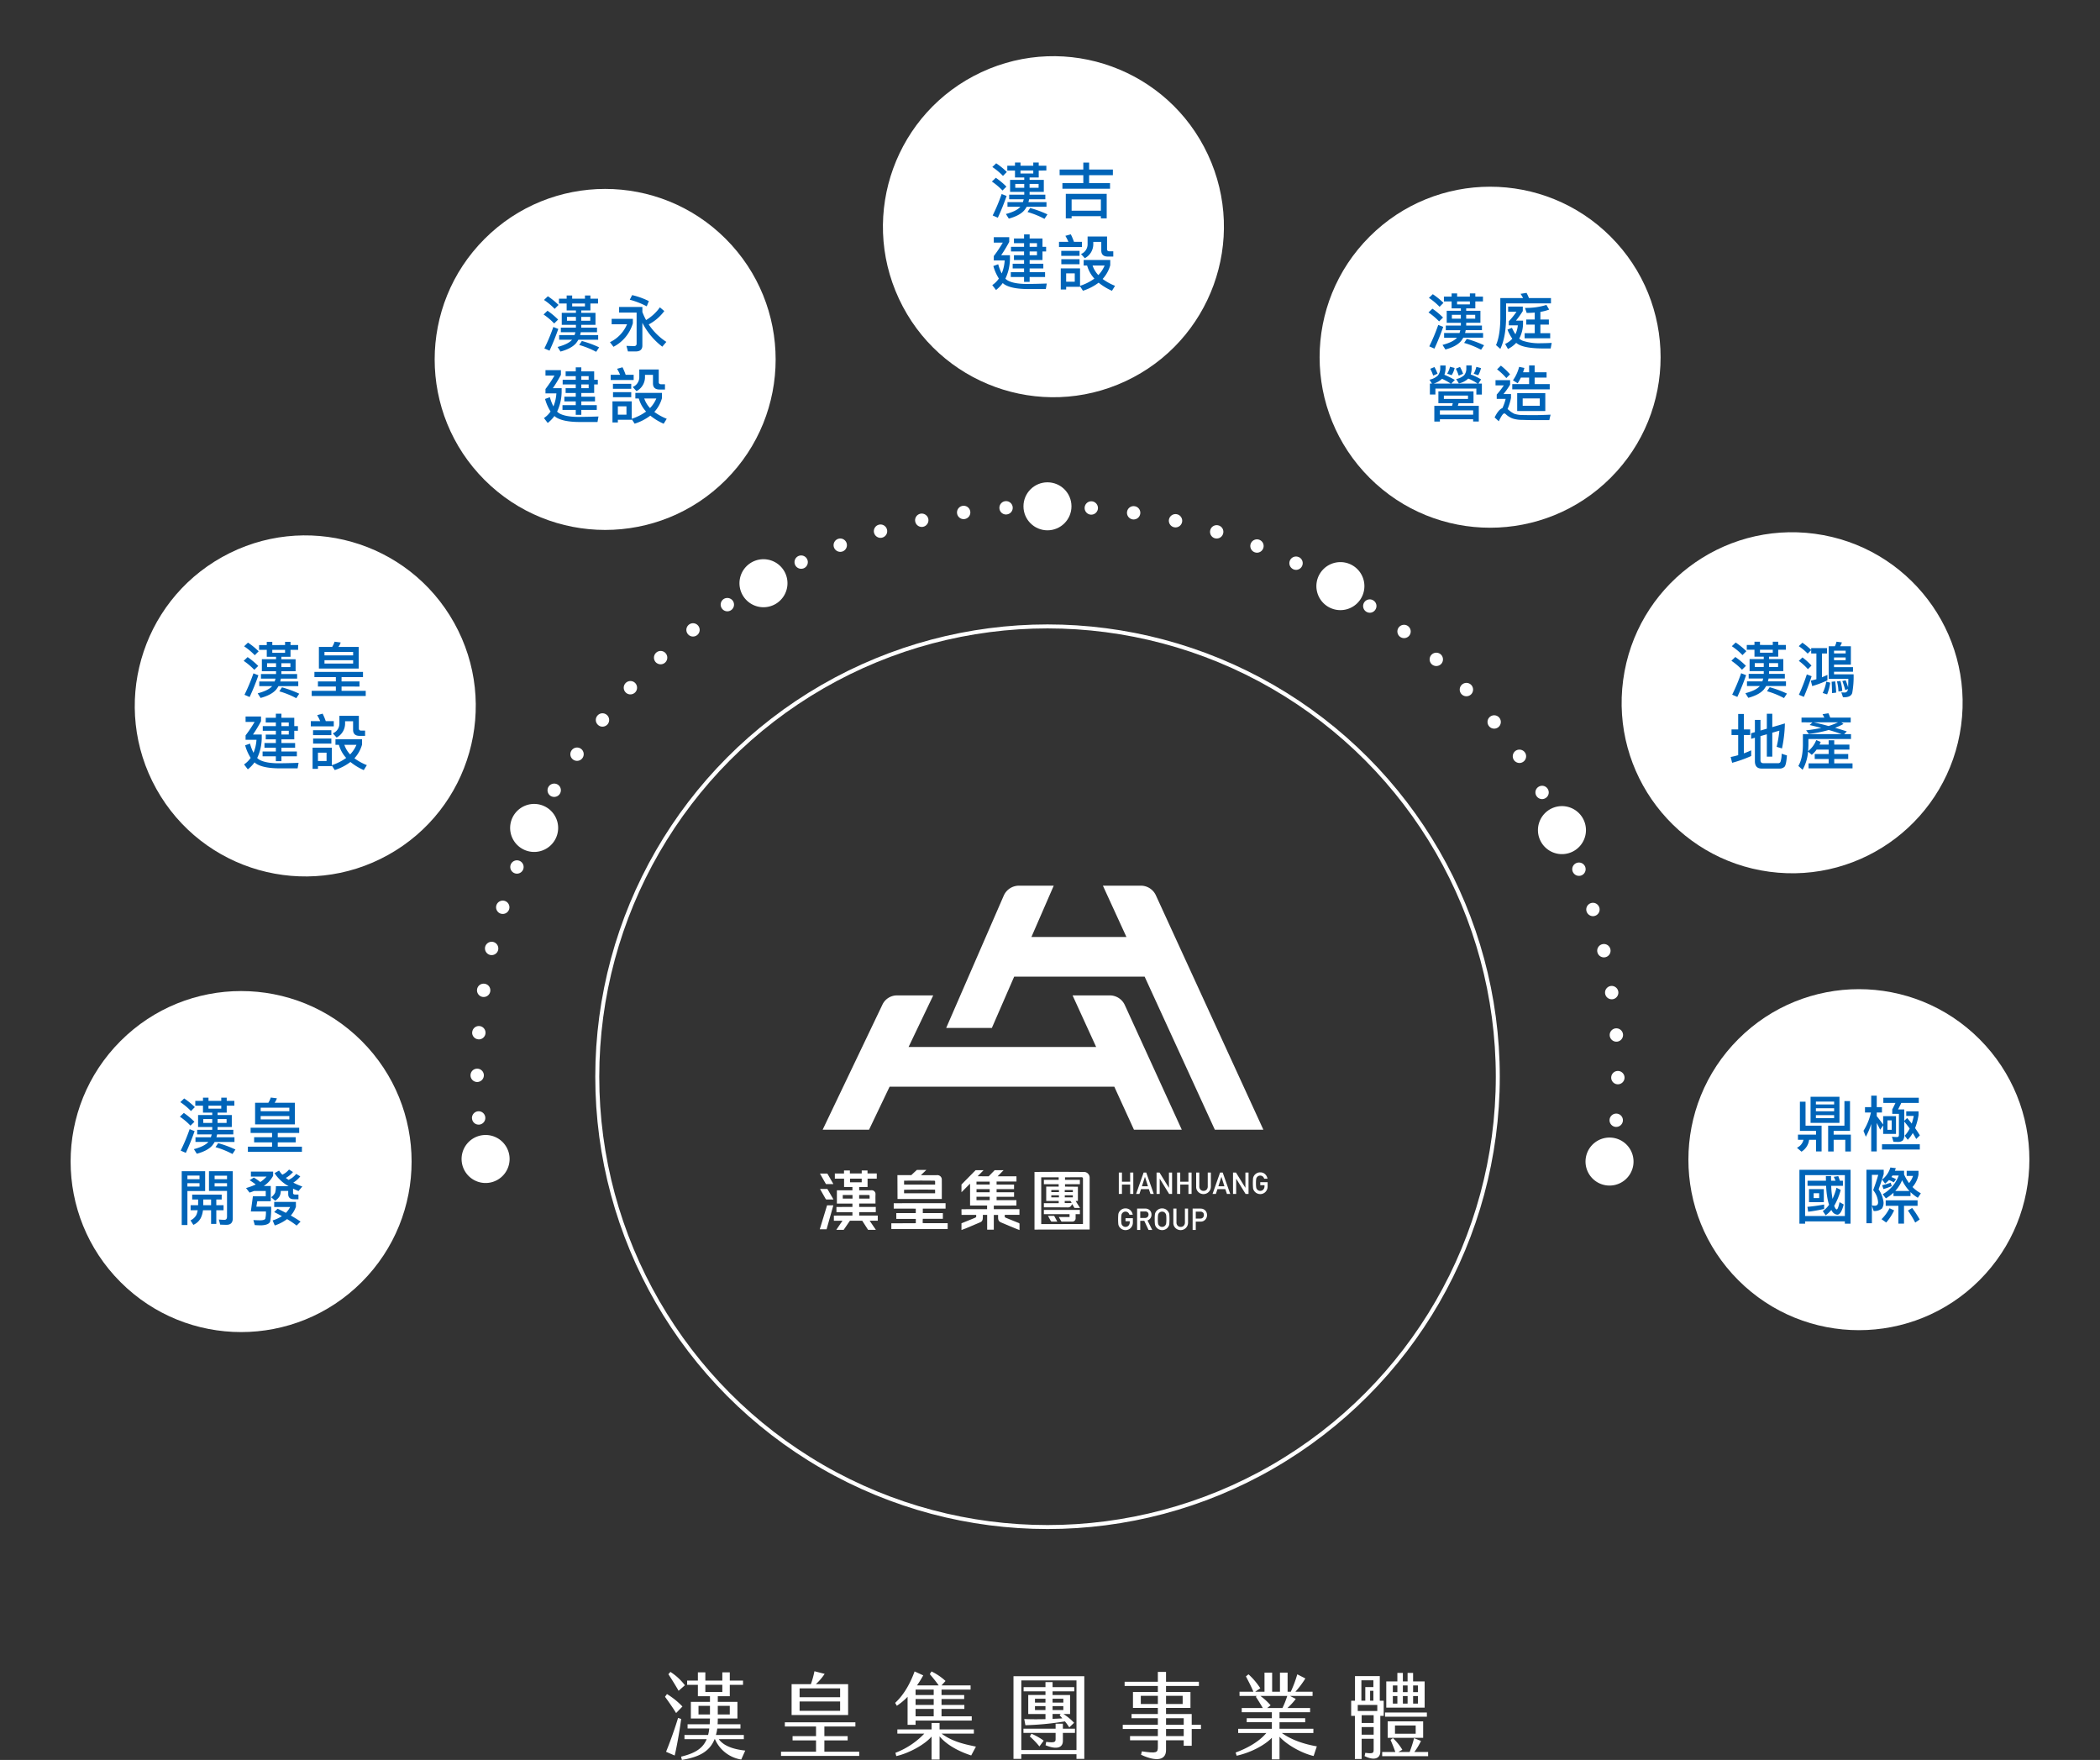 <svg xmlns="http://www.w3.org/2000/svg" width="870.522" height="729.466" viewBox="0 0 870.522 729.466">
  <rect x="0" y="0" width="870.522" height="729.466" fill="#333333" stroke="none"/>
  <g id="s4-img" transform="translate(-5126.712 -7541.561)">
    <circle id="Ellipse_43" data-name="Ellipse 43" cx="186.65" cy="186.65" r="186.65" transform="translate(5374.299 7801.201)" fill="none" stroke="#fff" stroke-width="1.649"/>
    <path id="Path_3823" data-name="Path 3823" d="M5324.305,8022.912h0a2.778,2.778,0,0,1,2.344-3.139h0a2.777,2.777,0,0,1,3.139,2.342h0a2.8,2.8,0,0,1-2.343,3.139h0a2.409,2.409,0,0,1-.4.022h0A2.777,2.777,0,0,1,5324.305,8022.912Zm472.188-14.26a2.785,2.785,0,0,1-2.565-2.963h0a2.773,2.773,0,0,1,2.984-2.543h0a2.755,2.755,0,0,1,2.543,2.962h0v-.021h0a2.775,2.775,0,0,1-2.763,2.565h-.2Zm-474.111-3.515h-.022a2.787,2.787,0,0,1,2.565-2.962h0a2.769,2.769,0,0,1,2.962,2.563h0a2.775,2.775,0,0,1-2.565,2.964h-.2A2.738,2.738,0,0,1,5322.382,8005.137Zm474.994-14.15a2.764,2.764,0,0,1-2.763-2.764h0a2.766,2.766,0,0,1,2.763-2.763h0a2.765,2.765,0,0,1,2.764,2.763h0a2.763,2.763,0,0,1-2.764,2.764Zm-475.613-3.735a2.732,2.732,0,0,1,2.764-2.742h0a2.764,2.764,0,0,1,2.763,2.763h0a2.784,2.784,0,0,1-2.785,2.764h0A2.766,2.766,0,0,1,5321.763,7987.252Zm5.527.021Zm466.7-16.514a2.775,2.775,0,0,1,2.565-2.964h0a2.785,2.785,0,0,1,2.962,2.565h0a2.784,2.784,0,0,1-2.563,2.962h-.2A2.774,2.774,0,0,1,5793.993,7970.759Zm-468.979,1.591a2.771,2.771,0,0,1-2.565-2.962h.021a2.77,2.77,0,0,1,2.964-2.543h0a2.77,2.77,0,0,1,2.542,2.962h0a2.773,2.773,0,0,1-2.764,2.565h0A.605.605,0,0,1,5325.014,7972.35Zm467.079-18.969a2.767,2.767,0,0,1,2.321-3.139h0a2.782,2.782,0,0,1,3.139,2.343h0a2.767,2.767,0,0,1-2.321,3.139h0a2.485,2.485,0,0,1-.421.024h0A2.757,2.757,0,0,1,5792.093,7953.381Zm-465.29,1.393a2.767,2.767,0,0,1-2.32-3.139h0a2.734,2.734,0,0,1,3.139-2.321h0a2.736,2.736,0,0,1,2.322,3.139h0a2.735,2.735,0,0,1-2.72,2.342h0A2.68,2.68,0,0,1,5326.8,7954.774Zm462.084-18.548h0a2.764,2.764,0,0,1,2.1-3.316h0a2.754,2.754,0,0,1,3.294,2.1h0a2.759,2.759,0,0,1-2.079,3.3h0a3.061,3.061,0,0,1-.619.067h0A2.761,2.761,0,0,1,5788.887,7936.226Zm-458.987,1.148a2.791,2.791,0,0,1-2.079-3.316h0a2.791,2.791,0,0,1,3.317-2.077h0a2.792,2.792,0,0,1,2.078,3.317h0a2.762,2.762,0,0,1-2.7,2.143h0A2.976,2.976,0,0,1,5329.9,7937.374Zm454.5-18.04a2.761,2.761,0,0,1,1.835-3.448h0a2.765,2.765,0,0,1,3.45,1.835h0a2.75,2.75,0,0,1-1.814,3.448h0a2.738,2.738,0,0,1-.818.134h0A2.806,2.806,0,0,1,5784.4,7919.334Zm-450.1.928a2.782,2.782,0,0,1-1.812-3.469h0a2.766,2.766,0,0,1,3.47-1.814h0a2.771,2.771,0,0,1,1.814,3.448h0a2.768,2.768,0,0,1-2.653,1.948h0A3.613,3.613,0,0,1,5334.3,7920.262Zm444.375-17.421h-.022a2.763,2.763,0,0,1,1.591-3.582h0a2.768,2.768,0,0,1,3.582,1.57h0a2.776,2.776,0,0,1-1.57,3.582h0a2.714,2.714,0,0,1-1.016.177h0A2.746,2.746,0,0,1,5778.673,7902.841Zm-438.67.642a2.757,2.757,0,0,1-1.57-3.582h0a2.768,2.768,0,0,1,3.6-1.546h0a2.762,2.762,0,0,1,1.548,3.58h0a2.789,2.789,0,0,1-2.565,1.746h0A2.667,2.667,0,0,1,5340,7903.483Zm431.705-16.646a2.773,2.773,0,0,1,1.282-3.694h0a2.75,2.75,0,0,1,3.692,1.306h0a2.734,2.734,0,0,1-1.28,3.668h0a2.618,2.618,0,0,1-1.194.289h0A2.746,2.746,0,0,1,5771.708,7886.837Zm-424.786.375a2.77,2.77,0,0,1-1.282-3.692h0a2.774,2.774,0,0,1,3.693-1.282h0a2.731,2.731,0,0,1,1.281,3.692h0a2.735,2.735,0,0,1-2.475,1.569h0A2.661,2.661,0,0,1,5346.922,7887.212Zm416.651-15.83a2.729,2.729,0,0,1,1.017-3.758h0a2.735,2.735,0,0,1,3.758,1.017h0a2.735,2.735,0,0,1-1.017,3.758h0a2.79,2.79,0,0,1-1.37.376h0A2.768,2.768,0,0,1,5763.573,7871.382Zm-408.515.132a2.778,2.778,0,0,1-1-3.78h0a2.779,2.779,0,0,1,3.78-1.017h0a2.758,2.758,0,0,1,1,3.78h0a2.744,2.744,0,0,1-2.388,1.371h0A2.836,2.836,0,0,1,5355.058,7871.514Zm399.229-14.923a2.772,2.772,0,0,1,.73-3.847h0a2.792,2.792,0,0,1,3.847.73h0a2.771,2.771,0,0,1-.73,3.847h0a2.714,2.714,0,0,1-1.548.486h0A2.811,2.811,0,0,1,5754.287,7856.591Zm-389.943-.153a2.737,2.737,0,0,1-.708-3.826h0a2.772,2.772,0,0,1,3.847-.73h0a2.767,2.767,0,0,1,.707,3.848h0a2.751,2.751,0,0,1-2.276,1.194h0A2.8,2.8,0,0,1,5364.344,7856.438Zm379.6-13.906a2.777,2.777,0,0,1,.443-3.893h0a2.747,2.747,0,0,1,3.869.443h0a2.773,2.773,0,0,1-.443,3.89h0a2.739,2.739,0,0,1-1.7.6h0A2.738,2.738,0,0,1,5743.941,7842.532Zm-369.207-.4a2.749,2.749,0,0,1-.42-3.89h0a2.745,2.745,0,0,1,3.869-.421h0a2.775,2.775,0,0,1,.443,3.892h0a2.8,2.8,0,0,1-2.167,1.039h0A2.663,2.663,0,0,1,5374.734,7842.132Zm357.82-12.865a2.768,2.768,0,0,1,.156-3.915h0a2.767,2.767,0,0,1,3.914.156h0a2.783,2.783,0,0,1-.155,3.912h0a2.79,2.79,0,0,1-1.879.73h0A2.737,2.737,0,0,1,5732.554,7829.267Zm-346.411-.641a2.759,2.759,0,0,1-.133-3.893h0a2.763,2.763,0,0,1,3.913-.153h0a2.784,2.784,0,0,1,.133,3.912h0a2.824,2.824,0,0,1-2.034.885h0A2.718,2.718,0,0,1,5386.143,7828.626Zm334.077-11.741a2.783,2.783,0,0,1-.134-3.912h0a2.784,2.784,0,0,1,3.914-.134h0a2.784,2.784,0,0,1,.132,3.914h0a2.8,2.8,0,0,1-2.034.862h0A2.791,2.791,0,0,1,5720.22,7816.885Zm-321.7-.862a2.787,2.787,0,0,1,.176-3.914h0a2.741,2.741,0,0,1,3.892.156h0a2.764,2.764,0,0,1-.155,3.912h0a2.744,2.744,0,0,1-1.879.729h0A2.852,2.852,0,0,1,5398.523,7816.023Zm308.5-10.568a2.773,2.773,0,0,1-.443-3.89h0a2.772,2.772,0,0,1,3.893-.42h0a2.769,2.769,0,0,1,.419,3.891h0a2.8,2.8,0,0,1-2.144,1.017h0A2.777,2.777,0,0,1,5707.02,7805.455Zm-295.188-1.1a2.747,2.747,0,0,1,.442-3.869h0a2.748,2.748,0,0,1,3.869.442h0a2.747,2.747,0,0,1-.442,3.869h0a2.768,2.768,0,0,1-1.725.6h0A2.718,2.718,0,0,1,5411.832,7804.35Zm281.15-9.308a2.771,2.771,0,0,1-.73-3.846h0a2.748,2.748,0,0,1,3.848-.708h0a2.72,2.72,0,0,1,.706,3.825h0a2.717,2.717,0,0,1-2.276,1.216h0A2.837,2.837,0,0,1,5692.982,7795.042Zm-267.045-1.326a2.771,2.771,0,0,1,.73-3.847h0a2.8,2.8,0,0,1,3.846.752h0a2.764,2.764,0,0,1-.729,3.824h0a2.737,2.737,0,0,1-1.57.487h0A2.718,2.718,0,0,1,5425.937,7793.716Zm252.254-8.025h0a2.774,2.774,0,0,1-1-3.781h0a2.756,2.756,0,0,1,3.783-1h0a2.751,2.751,0,0,1,.993,3.78h0a2.738,2.738,0,0,1-2.388,1.371h0A2.936,2.936,0,0,1,5678.191,7785.691Zm-237.4-1.526a2.8,2.8,0,0,1,1.017-3.78h0a2.775,2.775,0,0,1,3.782,1.017h0a2.761,2.761,0,0,1-1.018,3.78h0a2.85,2.85,0,0,1-1.37.376h0A2.778,2.778,0,0,1,5440.793,7784.165Zm221.989-6.676-.022-.022a2.769,2.769,0,0,1-1.282-3.693h0a2.747,2.747,0,0,1,3.692-1.26h0v-.021h0a2.755,2.755,0,0,1,1.282,3.692h0a2.734,2.734,0,0,1-2.476,1.569h0A2.759,2.759,0,0,1,5662.782,7777.489Zm-206.446-1.747a2.776,2.776,0,0,1,1.3-3.692h0a2.764,2.764,0,0,1,3.67,1.3h0a2.768,2.768,0,0,1-1.282,3.692h0a2.912,2.912,0,0,1-1.194.265h0A2.74,2.74,0,0,1,5456.336,7775.742Zm190.417-5.306a2.766,2.766,0,0,1-1.548-3.582h0a2.764,2.764,0,0,1,3.582-1.546h0a2.745,2.745,0,0,1,1.548,3.58h0a2.745,2.745,0,0,1-2.565,1.747h0A2.774,2.774,0,0,1,5646.753,7770.436Zm-174.3-1.9a2.767,2.767,0,0,1,1.569-3.582h0a2.758,2.758,0,0,1,3.582,1.57h0a2.784,2.784,0,0,1-1.57,3.582h0a3.168,3.168,0,0,1-1,.177h0A2.774,2.774,0,0,1,5472.453,7768.535Zm157.808-3.891a2.768,2.768,0,0,1-1.814-3.471h0a2.737,2.737,0,0,1,3.45-1.814h0a2.734,2.734,0,0,1,1.812,3.449h0a2.737,2.737,0,0,1-2.63,1.947h0A2.621,2.621,0,0,1,5630.261,7764.644Zm-141.183-2.123a2.765,2.765,0,0,1,1.836-3.449h0a2.763,2.763,0,0,1,3.447,1.835h0a2.744,2.744,0,0,1-1.834,3.449h0a2.49,2.49,0,0,1-.8.133h0A2.786,2.786,0,0,1,5489.078,7762.521Zm124.315-2.432a2.771,2.771,0,0,1-2.08-3.316h0a2.761,2.761,0,0,1,3.317-2.055h0a2.759,2.759,0,0,1,2.079,3.293h0a2.762,2.762,0,0,1-2.7,2.145h0A3.106,3.106,0,0,1,5613.393,7760.089Zm-107.269-2.3a2.758,2.758,0,0,1,2.078-3.294h0a2.792,2.792,0,0,1,3.316,2.078h0a2.786,2.786,0,0,1-2.1,3.317h0a2.755,2.755,0,0,1-.6.065h0A2.737,2.737,0,0,1,5506.124,7757.79Zm90.113-.95h0a2.781,2.781,0,0,1-2.323-3.139h0a2.736,2.736,0,0,1,3.139-2.322h0a2.737,2.737,0,0,1,2.323,3.139h0a2.751,2.751,0,0,1-2.72,2.343h0A2.649,2.649,0,0,1,5596.237,7756.84Zm-72.781-2.476a2.768,2.768,0,0,1,2.321-3.14h0a2.756,2.756,0,0,1,3.14,2.321h0a2.757,2.757,0,0,1-2.322,3.14v.022c-.133,0-.287.022-.42.022h0A2.755,2.755,0,0,1,5523.456,7754.364Zm55.425.508a2.772,2.772,0,0,1-2.541-2.985h0a2.768,2.768,0,0,1,2.962-2.542h0a2.794,2.794,0,0,1,2.541,2.962h0a2.772,2.772,0,0,1-2.763,2.565h-.2Zm-37.871-2.631a2.755,2.755,0,0,1,2.542-2.962h0a2.771,2.771,0,0,1,2.963,2.564h0a2.752,2.752,0,0,1-2.565,2.94h0a.585.585,0,0,1-.2.023h0A2.737,2.737,0,0,1,5541.01,7752.241Zm20.406,1.946a2.765,2.765,0,0,1-2.764-2.764h0a2.785,2.785,0,0,1,2.786-2.764h0a2.731,2.731,0,0,1,2.741,2.764h0a2.761,2.761,0,0,1-2.741,2.764h-.022Z" fill="#fff"/>
    <path id="Path_3824" data-name="Path 3824" d="M5451.57,7777.921a9.95,9.95,0,1,1-13.75-2.991A9.95,9.95,0,0,1,5451.57,7777.921Z" fill="#fff"/>
    <path id="Path_3825" data-name="Path 3825" d="M5352.267,7875.68a9.949,9.949,0,1,1-13.183,4.917A9.95,9.95,0,0,1,5352.267,7875.68Z" fill="#fff"/>
    <path id="Path_3826" data-name="Path 3826" d="M5326.59,8012.1a9.95,9.95,0,1,1-8.432,11.265A9.95,9.95,0,0,1,5326.59,8012.1Z" fill="#fff"/>
    <path id="Path_3827" data-name="Path 3827" d="M5792.5,8032.861a9.949,9.949,0,1,1,11.264-8.432A9.948,9.948,0,0,1,5792.5,8032.861Z" fill="#fff"/>
    <path id="Path_3828" data-name="Path 3828" d="M5778.329,7894.687a9.95,9.95,0,1,1,4.917-13.183A9.95,9.95,0,0,1,5778.329,7894.687Z" fill="#fff"/>
    <path id="Path_3829" data-name="Path 3829" d="M5690.723,7789.88a9.95,9.95,0,1,1-2.991-13.75A9.95,9.95,0,0,1,5690.723,7789.88Z" fill="#fff"/>
    <circle id="Ellipse_44" data-name="Ellipse 44" cx="70.674" cy="70.674" r="70.674" transform="matrix(0.906, -0.423, 0.423, 0.906, 5469.469, 7601.393)" fill="#fff"/>
    <circle id="Ellipse_45" data-name="Ellipse 45" cx="70.673" cy="70.673" r="70.673" transform="translate(5277.624 7690.54) rotate(-45)" fill="#fff"/>
    <circle id="Ellipse_46" data-name="Ellipse 46" cx="70.673" cy="70.673" r="70.673" transform="translate(5157.121 7806.815) rotate(-29.125)" fill="#fff"/>
    <circle id="Ellipse_47" data-name="Ellipse 47" cx="70.674" cy="70.674" r="70.674" transform="translate(5126.712 8023.014) rotate(-45)" fill="#fff"/>
    <circle id="Ellipse_48" data-name="Ellipse 48" cx="70.674" cy="70.674" r="70.674" transform="translate(5797.339 8022.229) rotate(-45)" fill="#fff"/>
    <circle id="Ellipse_49" data-name="Ellipse 49" cx="70.674" cy="70.674" r="70.674" transform="translate(5790.15 7893.472) rotate(-82.342)" fill="#fff"/>
    <circle id="Ellipse_50" data-name="Ellipse 50" cx="70.674" cy="70.674" r="70.674" transform="translate(5644.463 7689.624) rotate(-45)" fill="#fff"/>
    <g id="Group_588" data-name="Group 588">
      <path id="Path_3830" data-name="Path 3830" d="M5543.913,7618.917l-1.632,1.607a27.457,27.457,0,0,0-4.395-3.718l1.632-1.555A30.48,30.48,0,0,1,5543.913,7618.917Zm.175-6.077-1.607,1.632a26.457,26.457,0,0,0-4.42-3.693l1.607-1.531A30.8,30.8,0,0,1,5544.088,7612.84Zm-.1,9.943a96.605,96.605,0,0,1-3.641,9.017l-2.134-.93a76.647,76.647,0,0,0,3.716-8.89Zm11.051-12.531v-1.331h2.259v1.331h3.165v1.984H5557.3v2.888h-3.791v1h5.9v4.972h-5.9v1.156h6.529v1.909h-6.731a11.926,11.926,0,0,1-.275,1.18h7.483v1.932H5552.3a10.748,10.748,0,0,1-1,1.483c-1.3,1.482-3.44,2.613-6.4,3.416l-1.206-1.909q4.373-1.169,5.953-2.938l.025-.052h-5.324v-1.932h6.379a10.526,10.526,0,0,0,.352-1.18h-6.028v-1.909h6.253V7621.1h-5.876v-4.972h5.876v-1h-3.842v-2.888h-3.189v-1.984h3.189v-1.331h2.286v1.331Zm-3.743,7.535h-3.717v1.607h3.717Zm3.743-5.551h-5.3v1.231h5.3Zm5.876,18.182-1.231,1.859a35.787,35.787,0,0,0-7.031-2.838l1.106-1.657A44.144,44.144,0,0,1,5560.915,7630.418Zm-3.667-12.631h-3.741v1.607h3.741Z" fill="#0064b8"/>
      <path id="Path_3831" data-name="Path 3831" d="M5578.193,7608.947v2.887h9.846v2.336h-9.846v3.29h8.665v2.336h-19.739v-2.336h8.663v-3.29h-9.819v-2.336h9.819v-2.887Zm7.283,23.128h-2.411v-.9h-12.13v.9h-2.411V7621.9h16.952Zm-2.411-3.189v-4.67h-12.13v4.67Z" fill="#0064b8"/>
      <path id="Path_3832" data-name="Path 3832" d="M5560.64,7659.077l-.4,2.287h-7.36c-4.62,0-7.909-.679-9.894-1.985a4.563,4.563,0,0,1-.6-.5,14.437,14.437,0,0,1-2.788,2.888l-1.557-2.034a10.419,10.419,0,0,0,2.738-2.713,19.153,19.153,0,0,1-2.285-5.2l2.008-.729a19.388,19.388,0,0,0,1.457,3.818,16.812,16.812,0,0,0,1.23-5.4h-4.52V7647.7a54.108,54.108,0,0,0,3.742-5.576h-3.742v-2.259h6.4v1.957a55.461,55.461,0,0,1-3.34,5.526h3.641v1.432a19.75,19.75,0,0,1-1.884,8.287,4.668,4.668,0,0,0,.979.753q2.448,1.356,7.385,1.432C5554.687,7659.254,5557.625,7659.179,5560.64,7659.077Zm-7.108-9.743v1.532h5.675v1.959h-5.675v1.557h6.4v1.985h-6.4v2.034h-2.311v-2.034h-5.5v-1.985h5.5v-1.557H5546.5v-1.959h4.722v-1.532h-4.193v-1.984h4.193v-1.558H5545.8v-1.934h5.424v-1.5h-4.193v-1.959h4.193v-1.683h2.311v1.683h5.324v3.464h1.507v1.934h-1.507v3.542Zm0-5.476h3.038v-1.5h-3.038Zm0,3.492h3.038v-1.558h-3.038Z" fill="#0064b8"/>
      <path id="Path_3833" data-name="Path 3833" d="M5569.6,7641.8a19.144,19.144,0,0,0-1.258-2.486l2.262-.627a27.005,27.005,0,0,1,1.305,3.113h3.316v2.161h-9.518V7641.8Zm4.822,18.234a21.294,21.294,0,0,0,5.95-2.99,13.253,13.253,0,0,1-3.012-5.423h-1.433v-2.311h11.026v2.184a13.982,13.982,0,0,1-3.164,5.7,23.035,23.035,0,0,0,5.148,2.838l-1.28,2.059a24.587,24.587,0,0,1-5.526-3.366,21.431,21.431,0,0,1-6.5,3.341l-1.205-1.859v.227h-5.752v1.13h-2.235V7652.8h7.987Zm-.2-14.491v2.059h-7.585v-2.059Zm0,3.465v2.084h-7.56v-2.084Zm-1.984,9.317v-3.465h-3.566v3.465Zm13.385-18.734v5.274c0,.552.327.853,1,.853h1.583v2.186h-2.236c-1.833,0-2.738-.855-2.738-2.513v-3.566h-3.314v.829a6.577,6.577,0,0,1-3.515,5.927l-1.583-1.732a4.331,4.331,0,0,0,2.737-3.943v-3.315Zm-3.617,16a13.119,13.119,0,0,0,2.613-3.968h-5A10.864,10.864,0,0,0,5582.009,7655.588Z" fill="#0064b8"/>
    </g>
    <g id="Group_589" data-name="Group 589">
      <path id="Path_3834" data-name="Path 3834" d="M5358.071,7674.026l-1.633,1.607a27.442,27.442,0,0,0-4.4-3.718l1.633-1.555A30.48,30.48,0,0,1,5358.071,7674.026Zm.175-6.078-1.608,1.633a26.293,26.293,0,0,0-4.42-3.693l1.608-1.531A30.917,30.917,0,0,1,5358.246,7667.948Zm-.1,9.945a96.461,96.461,0,0,1-3.642,9.016l-2.134-.93a76.559,76.559,0,0,0,3.716-8.89Zm11.051-12.532v-1.331h2.259v1.331h3.165v1.984h-3.165v2.888h-3.792v1h5.9v4.972h-5.9v1.156h6.53v1.909h-6.731a11.763,11.763,0,0,1-.275,1.18h7.482v1.933h-8.211a11,11,0,0,1-1,1.482c-1.306,1.482-3.44,2.613-6.405,3.416l-1.2-1.909q4.37-1.168,5.952-2.938l.025-.051H5358.5v-1.933h6.378a10.671,10.671,0,0,0,.353-1.18H5359.2v-1.909h6.253v-1.156h-5.876v-4.972h5.876v-1h-3.842v-2.888h-3.19v-1.984h3.19v-1.331h2.286v1.331Zm-3.743,7.535h-3.717v1.607h3.717Zm3.743-5.551h-5.3v1.23h5.3Zm5.875,18.182-1.23,1.859a35.773,35.773,0,0,0-7.031-2.838l1.1-1.657A44.15,44.15,0,0,1,5375.072,7685.527Zm-3.666-12.631h-3.742v1.607h3.742Z" fill="#0064b8"/>
      <path id="Path_3835" data-name="Path 3835" d="M5389.053,7673.724v1.833a16.019,16.019,0,0,1-8.037,9.745l-1.457-1.909a14.431,14.431,0,0,0,7.083-7.434h-6.379v-2.235Zm13.033-3.239a19.222,19.222,0,0,1-6.454,5.55,25.1,25.1,0,0,0,7.308,7.233l-1.683,1.984a28.9,28.9,0,0,1-8.261-9.9v9.441c0,1.608-.931,2.438-2.763,2.438h-3.214l-.629-2.311,3.14.1c.7,0,1.08-.352,1.08-1v-12.911h-7.258V7668.8H5393v2.084a27.36,27.36,0,0,0,1.53,3.34,18.945,18.945,0,0,0,5.728-5.274Zm-6.4-4.119-.879,2.16a34.281,34.281,0,0,0-7.031-2.738l.979-1.909A30.872,30.872,0,0,1,5395.682,7666.366Z" fill="#0064b8"/>
      <path id="Path_3836" data-name="Path 3836" d="M5374.8,7714.187l-.4,2.285h-7.359c-4.62,0-7.91-.678-9.894-1.984a4.523,4.523,0,0,1-.6-.5,14.44,14.44,0,0,1-2.787,2.887l-1.558-2.034a10.377,10.377,0,0,0,2.738-2.713,19.164,19.164,0,0,1-2.284-5.2l2.007-.729a19.581,19.581,0,0,0,1.457,3.818,16.825,16.825,0,0,0,1.231-5.4h-4.52v-1.81a54.1,54.1,0,0,0,3.742-5.575h-3.742v-2.259h6.4v1.957a55.277,55.277,0,0,1-3.34,5.526h3.642v1.432a19.79,19.79,0,0,1-1.884,8.287,4.676,4.676,0,0,0,.979.753q2.448,1.356,7.384,1.432C5368.845,7714.363,5371.783,7714.288,5374.8,7714.187Zm-7.108-9.744v1.532h5.676v1.959h-5.676v1.558h6.405v1.983h-6.405v2.035h-2.311v-2.035h-5.5v-1.983h5.5v-1.558h-4.721v-1.959h4.721v-1.532h-4.193v-1.984h4.193V7700.9h-5.423v-1.934h5.423v-1.5h-4.193V7695.5h4.193v-1.683h2.311v1.683h5.324v3.464h1.508v1.934h-1.508v3.542Zm0-5.476h3.038v-1.5h-3.038Zm0,3.492h3.038V7700.9h-3.038Z" fill="#0064b8"/>
      <path id="Path_3837" data-name="Path 3837" d="M5383.762,7696.908a19.024,19.024,0,0,0-1.257-2.486l2.261-.627a26.741,26.741,0,0,1,1.306,3.113h3.316v2.161h-9.519v-2.161Zm4.822,18.234a21.339,21.339,0,0,0,5.951-2.989,13.266,13.266,0,0,1-3.013-5.424h-1.432v-2.311h11.026v2.184a14,14,0,0,1-3.165,5.7,23.062,23.062,0,0,0,5.149,2.838l-1.281,2.059a24.6,24.6,0,0,1-5.525-3.366,21.428,21.428,0,0,1-6.5,3.341l-1.205-1.859v.227h-5.752v1.13H5380.6v-8.765h7.986Zm-.2-14.491v2.059H5380.8v-2.059Zm0,3.465v2.084h-7.559v-2.084Zm-1.984,9.317v-3.465h-3.566v3.465Zm13.386-18.734v5.274c0,.552.326.854,1,.854h1.582v2.185h-2.236c-1.832,0-2.737-.855-2.737-2.512v-3.567h-3.315v.829a6.575,6.575,0,0,1-3.515,5.927l-1.582-1.732a4.331,4.331,0,0,0,2.736-3.943V7694.7Zm-3.617,16a13.127,13.127,0,0,0,2.613-3.968h-5A10.832,10.832,0,0,0,5396.167,7710.7Z" fill="#0064b8"/>
    </g>
    <g id="Group_590" data-name="Group 590">
      <path id="Path_3838" data-name="Path 3838" d="M5724.9,7673.172l-1.633,1.607a27.471,27.471,0,0,0-4.4-3.718l1.632-1.556A30.567,30.567,0,0,1,5724.9,7673.172Zm.174-6.077-1.607,1.632a26.373,26.373,0,0,0-4.42-3.693l1.607-1.531A30.864,30.864,0,0,1,5725.079,7667.1Zm-.1,9.944a96.2,96.2,0,0,1-3.641,9.016l-2.134-.93a76.644,76.644,0,0,0,3.716-8.89Zm11.051-12.532v-1.331h2.26v1.331h3.164v1.984h-3.164v2.888H5734.5v1h5.9v4.972h-5.9v1.156h6.529v1.909h-6.73a11.9,11.9,0,0,1-.276,1.18h7.483v1.933h-8.211a10.912,10.912,0,0,1-1.006,1.482c-1.305,1.482-3.44,2.612-6.4,3.416l-1.2-1.909q4.37-1.167,5.952-2.938l.025-.051h-5.324V7679.6h6.379a10.368,10.368,0,0,0,.352-1.18h-6.027v-1.909h6.252v-1.156h-5.875v-4.972h5.875v-1h-3.841v-2.888h-3.19v-1.984h3.19v-1.331h2.286v1.331Zm-3.743,7.535h-3.716v1.607h3.716Zm3.743-5.551h-5.3v1.231h5.3Zm5.876,18.182-1.231,1.859a35.833,35.833,0,0,0-7.031-2.838l1.106-1.657A44.15,44.15,0,0,1,5741.906,7684.673Zm-3.667-12.631H5734.5v1.607h3.741Z" fill="#0064b8"/>
      <path id="Path_3839" data-name="Path 3839" d="M5760.527,7665.11h9.116v2.21h-18.609v6.229c-.075,5.274-.878,9.467-2.385,12.631l-1.784-1.582c1.155-2.662,1.733-6.329,1.784-11.049v-8.439h9.442a16.955,16.955,0,0,0-1.054-1.758l2.486-.4A21.69,21.69,0,0,1,5760.527,7665.11Zm-2.561,3.515v1.859a36.505,36.505,0,0,1-2.838,3.969h2.938v1.3a13.549,13.549,0,0,1-1.583,6.153,5.76,5.76,0,0,0,1.407.88,21.623,21.623,0,0,0,7.735,1.028c1.382,0,2.813-.05,4.32-.125l-.427,2.311h-2.812c-4.672,0-8.037-.478-10.046-1.432a6.931,6.931,0,0,1-1.432-.9,11.8,11.8,0,0,1-3.415,2.537l-1.18-2.085a9.421,9.421,0,0,0,2.987-2.161,17.283,17.283,0,0,1-2.008-3.791l1.859-.729a18.464,18.464,0,0,0,1.43,2.663,11.407,11.407,0,0,0,1.006-3.691h-3.742v-1.684a29.069,29.069,0,0,0,3.189-3.967h-3.466v-2.136Zm4.946,5.376v-2.888c-1.053.1-2.184.15-3.339.15l-.7-2.084a28.311,28.311,0,0,0,8.89-1.231l1.131,1.933a19.163,19.163,0,0,1-3.642.955V7674h3.517v2.109h-3.517v3.541h4.069v2.134h-10.6v-2.134h4.193v-3.541H5759.4V7674Z" fill="#0064b8"/>
      <path id="Path_3840" data-name="Path 3840" d="M5741,7705.1h-2.286v-2.486H5721.74v2.461h-2.286v-4.52h.855l-1.03-1.607a7.14,7.14,0,0,0,3.491-1.759,4.808,4.808,0,0,0,.979-2.888v-1.256h2.211v1.256a8.729,8.729,0,0,1-.5,2.586,40.887,40.887,0,0,1,4.345,2.161l-1.507,1.507h10.926a22.372,22.372,0,0,0-3.868-2.086,8,8,0,0,1-3.893,2.009l-1.131-1.807a6.912,6.912,0,0,0,3.291-1.557,4.154,4.154,0,0,0,.929-2.536v-1.558h2.209v1.558a8.946,8.946,0,0,1-.4,2.184,25.38,25.38,0,0,1,4.318,2.059l-1.13,1.734H5741Zm-18.384-8.64-1.807.779a15.653,15.653,0,0,0-1.205-2.813l1.732-.729A16.422,16.422,0,0,1,5722.618,7696.456Zm-1.632,4.095h7.108a25.488,25.488,0,0,0-3.616-1.984A8.365,8.365,0,0,1,5720.986,7700.551Zm16.55,3.215v4.9h-6.177l-.327,1.1h8.69v6.506h-2.336v-.93H5723.6v.955h-2.311v-6.531h7.358l.3-1.1h-5.977v-4.9Zm-.15,9.668v-1.784H5723.6v1.784Zm-2.134-7.911h-10v1.38h10Zm-5.551-11.453a8.6,8.6,0,0,1-1.23,2.99l-1.859-.629a9.4,9.4,0,0,0,1.18-2.863Zm3.516,2.411-1.809.779a20.036,20.036,0,0,0-1.205-2.888l1.732-.729A17.977,17.977,0,0,1,5733.217,7696.481Zm7.409-2.359a9.565,9.565,0,0,1-1.156,2.963l-1.858-.629a10.5,10.5,0,0,0,1.1-2.838Z" fill="#0064b8"/>
      <path id="Path_3841" data-name="Path 3841" d="M5752.7,7699.144V7701a31.612,31.612,0,0,1-2.736,3.891h3.113v1.583a22.86,22.86,0,0,1-1.431,4.646c.175.126.352.276.552.427a9.212,9.212,0,0,0,2.336,1.558,11.293,11.293,0,0,0,3.265.476c1.355.026,2.937.05,4.746.05,1.783,0,4.094-.075,6.931-.2l-.527,2.26h-6.1c-1.809,0-3.516-.05-5.173-.1a12.478,12.478,0,0,1-3.944-.576,8.452,8.452,0,0,1-2.887-1.834.814.814,0,0,0-.6-.252c-.452,0-1.206,1.08-2.234,3.24l-1.734-1.583c1.1-2.209,2.185-3.515,3.239-3.866a20.566,20.566,0,0,0,1.333-3.819h-3.692V7705.1a35.524,35.524,0,0,0,2.938-3.793h-3.441v-2.159Zm-.025-2.436-1.532,1.557a27.439,27.439,0,0,0-3.842-3.616l1.582-1.533A27.542,27.542,0,0,1,5752.672,7696.708Zm3.164,3.716-1.959-1.23a16.554,16.554,0,0,0,2.563-5.576l2.184.452c-.175.629-.352,1.231-.552,1.784h2.511v-2.813h2.286v2.813h4.947v2.209h-4.947v2.688h6.253v2.184H5753.6v-2.184h6.981v-2.688h-3.414A19.5,19.5,0,0,1,5755.836,7700.424Zm11.453,4.094v7.409h-11.653v-7.409ZM5765,7706.7h-7.083v3.038H5765Z" fill="#0064b8"/>
    </g>
    <g id="Group_591" data-name="Group 591">
      <path id="Path_3842" data-name="Path 3842" d="M5879.514,8011.855V8010.3h-6.68v-12.1h2.336v9.944h6.655v10.674h-2.311v-4.822h-2.862a6.731,6.731,0,0,1-3.165,4.922l-1.884-1.63a4.831,4.831,0,0,0,2.713-3.292h-2.286v-2.134Zm9.719-15.7v10.824h-11.979v-10.824Zm-2.209,3.188v-1.2h-7.559v1.2Zm0,2.838v-1.254h-7.559v1.254Zm0,1.584h-7.559V8005h7.559Zm-.2,8.086h7.133v6.983h-2.311v-4.849h-4.822v4.849h-2.284v-10.7h6.754v-10.194h2.311V8010.3h-6.781Z" fill="#0064b8"/>
      <path id="Path_3843" data-name="Path 3843" d="M5904.683,8018.811H5902.4v-11.378a29.547,29.547,0,0,1-2.236,5.3l-.979-2.464a24.053,24.053,0,0,0,3.09-7.583h-2.461v-2.234h2.586v-4.749h2.286v4.749h2.159v2.234h-2.159v1.508c.878,1.053,1.757,2.233,2.661,3.491V8004.2h5.325v7.359h-5.325v-3.568l-1.231,1.834c-.527-1.1-1-2.034-1.43-2.814Zm17.855-2.964v2.187h-15.671v-2.187Zm-3.34-8.564a28.2,28.2,0,0,0,.829-3.187h-3.115v-1.911h5.1v1.557a25.226,25.226,0,0,1-1.432,5.4c.7,1,1.382,2.008,1.984,3.011l-1.508,1.507q-.677-1.241-1.43-2.484a14.125,14.125,0,0,1-2.084,2.811l-1.281-1.68a12.5,12.5,0,0,0,2.085-2.991c-.7-.954-1.458-1.935-2.261-2.912v5.4a3.546,3.546,0,0,1-.577,2.435,2.856,2.856,0,0,1-1.834.63c-.627,0-1.306-.027-2.059-.05l-.629-2.111a16.761,16.761,0,0,0,2.136.15,1.113,1.113,0,0,0,.577-.2,1.608,1.608,0,0,0,.176-.854v-8.563h-2.762v-1.834c.552-1.054.979-1.934,1.33-2.688h-5.022v-2.161h14.691v2.161h-7.258c-.352.78-.8,1.684-1.33,2.688h2.561v4.722l1.205-1.157C5917.943,8005.726,5918.6,8006.506,5919.2,8007.283Zm-8.313-1.353h-1.757v3.914h1.757Z" fill="#0064b8"/>
      <path id="Path_3844" data-name="Path 3844" d="M5893.83,8048.753h-2.361v-.954h-16.475v.954h-2.36v-22.326h21.2Zm-2.361-3.165v-16.95h-16.475v16.95Zm-8.59-2.937a64.389,64.389,0,0,1-6.629,1.156l-.3-2.034a68.2,68.2,0,0,0,6.931-.956Zm.754-11.7c-.025-.63-.025-1.257-.025-1.911h2.134c0,.681,0,1.308.027,1.911h1.832c-.225-.58-.477-1.107-.729-1.607l1.859-.3c.226.554.452,1.208.679,1.911h1.255v2.108h-4.847a30.049,30.049,0,0,0,.378,4.321c.049.4.1.754.149,1.1a25.361,25.361,0,0,0,1.658-4.621l1.757.9a27.2,27.2,0,0,1-2.711,6.606.2.2,0,0,0,.05.127c.352.9.7,1.354,1,1.354.352,0,.728-1,1.18-3.012l1.709.954c-.7,2.811-1.607,4.245-2.662,4.245a2.883,2.883,0,0,1-2.236-1.584,1.429,1.429,0,0,1-.225-.377,12.1,12.1,0,0,1-2.361,2.211l-1.181-1.757a10.738,10.738,0,0,0,2.611-2.614,17.91,17.91,0,0,1-.627-2.358,35.9,35.9,0,0,1-.6-5.5H5876v-2.108Zm-.879,3.488v5.4H5876.6v-5.4Zm-1.934,1.684h-2.284v2.034h2.284Z" fill="#0064b8"/>
      <path id="Path_3845" data-name="Path 3845" d="M5907.574,8026.4v1.784c-.6,2.011-1.306,4.145-2.11,6.356a11.853,11.853,0,0,1,2.035,5.272,4.24,4.24,0,0,1-.654,2.661,4.911,4.911,0,0,1-3.44,1.03l-.728-2.234v7.309h-2.261V8026.4Zm-3.667,14.919a1.589,1.589,0,0,0,1.056-.4,1.729,1.729,0,0,0,.275-1.1,8.673,8.673,0,0,0-2.034-4.949c.88-2.357,1.582-4.468,2.111-6.353h-2.638v12.682A8.959,8.959,0,0,0,5903.907,8041.32Zm7.987,1.934a21.484,21.484,0,0,1-3.29,5.022l-1.934-1.381a17.114,17.114,0,0,0,3.315-4.545Zm-3.416-4.972-1.331-1.734a14.548,14.548,0,0,0,6.656-7.76h-2.588c-.15.227-.3.45-.452.654a14.463,14.463,0,0,1,1.909.854l-.9,1.33a15.93,15.93,0,0,0-2.01-.953,17.732,17.732,0,0,1-1.607,1.48l-1.255-1.657a9.989,9.989,0,0,0,3.439-5.022l2.261.277c-.126.35-.251.726-.4,1.077h3.817v1.534a19.561,19.561,0,0,0,2.059,3.564,8.97,8.97,0,0,0,1.658-2.961h-2.637v-2.111h4.9v1.557a10.332,10.332,0,0,1-2.485,5.149,13.643,13.643,0,0,0,3.466,2.611l-1.258,1.858a15.483,15.483,0,0,1-3.037-2.361v1.66h-7.058v-1.384A20.073,20.073,0,0,1,5908.478,8038.282Zm-1.556-5.452a24.317,24.317,0,0,0,3.566-1.077l.427,1.43a28.347,28.347,0,0,1-3.441,1.231Zm14.69,6.256v2.26h-5.625v7.383h-2.336v-7.383H5908.4v-2.26Zm-9.266-3.869h5.9a18.018,18.018,0,0,1-3.04-4.471A15.489,15.489,0,0,1,5912.346,8035.217Zm10.145,11.805-1.857,1.28a41.063,41.063,0,0,0-3.015-4.971l1.734-1.081A38.875,38.875,0,0,1,5922.491,8047.022Z" fill="#0064b8"/>
    </g>
    <g id="Group_592" data-name="Group 592">
      <path id="Path_3846" data-name="Path 3846" d="M5207.309,8006.523l-1.632,1.607a27.214,27.214,0,0,0-4.395-3.718l1.632-1.557A30.621,30.621,0,0,1,5207.309,8006.523Zm.176-6.079-1.608,1.634a26.35,26.35,0,0,0-4.42-3.693l1.607-1.531A31.078,31.078,0,0,1,5207.485,8000.444Zm-.1,9.947a96.65,96.65,0,0,1-3.642,9.014l-2.134-.928a76.647,76.647,0,0,0,3.716-8.89Zm11.05-12.533v-1.331h2.26v1.331h3.164v1.984h-3.164v2.888H5216.9v1h5.9v4.972h-5.9v1.154h6.529v1.91H5216.7a11.981,11.981,0,0,1-.275,1.181h7.483v1.934H5215.7a11.264,11.264,0,0,1-1.006,1.481c-1.3,1.48-3.439,2.611-6.4,3.414l-1.205-1.907q4.371-1.172,5.952-2.938l.025-.05h-5.324v-1.934h6.38a10.87,10.87,0,0,0,.351-1.181h-6.027v-1.91h6.252v-1.154h-5.875v-4.972h5.875v-1h-3.841v-2.888h-3.19v-1.984h3.19v-1.331h2.284v1.331Zm-3.743,7.534h-3.716V8007h3.716Zm3.743-5.55h-5.3v1.23h5.3Zm5.876,18.182-1.231,1.857a36.132,36.132,0,0,0-7.03-2.837l1.1-1.658A44.3,44.3,0,0,1,5224.311,8018.024Zm-3.666-12.632H5216.9V8007h3.742Z" fill="#0064b8"/>
      <path id="Path_3847" data-name="Path 3847" d="M5239.492,8016.844v-1.785h-7.433v-2.134h7.433v-1.781h-8.89v-2.16h20.141v2.16h-8.89v1.781h7.434v2.134h-7.434v1.785h10.02v2.134h-22.4v-2.134Zm2.009-20.042a7.432,7.432,0,0,1-.954,1.835h8.413v8.966h-16.5v-8.966h5.5a10.591,10.591,0,0,0,1-2.16Zm5.149,3.894h-11.878v1.457h11.878Zm-11.878,4.846h11.878v-1.4h-11.878Z" fill="#0064b8"/>
      <path id="Path_3848" data-name="Path 3848" d="M5211.754,8035.234H5204.4v14.089h-2.361V8027h9.718Zm-2.335-6.406H5204.4v1.508h5.022Zm-5.022,4.549h5.022v-1.408H5204.4Zm4.445,7.732v-2.384h-2.461v-2.011h12.23v2.011h-2.235v2.384h3.013v2.085h-3.013v5.652h-2.16v-5.652h-3.365a10.012,10.012,0,0,1-.931,3.264,6.271,6.271,0,0,1-3.062,2.788l-1.181-1.857a5.159,5.159,0,0,0,2.461-2.311,9.229,9.229,0,0,0,.527-1.884h-2.938v-2.085Zm5.374-2.384h-3.24v2.384h3.24Zm-.879-3.541V8027h9.87v19.538c0,1.784-.855,2.688-2.562,2.688-.879,0-1.758-.027-2.661-.077l-.554-2.107c.854.073,1.632.123,2.361.123.679,0,1.03-.45,1.03-1.354v-10.624Zm7.484-6.306h-5.148v1.458h5.148Zm-5.148,4.448h5.148v-1.357h-5.148Z" fill="#0064b8"/>
      <path id="Path_3849" data-name="Path 3849" d="M5234.608,8031.492a12.317,12.317,0,0,0,2.611-2.26h-6.5v-2.061h9.217v1.734a11.735,11.735,0,0,1-3.893,4.245h2.914v6.3h-5.6l-.377,2.261h6.127a30.958,30.958,0,0,1-.376,6.079c-.3,1-1.533,1.554-3.717,1.657-.9,0-1.784-.049-2.687-.1l-.578-2.084c.9.05,1.808.1,2.763.1q1.885,0,2.185-.68a12.089,12.089,0,0,0,.251-2.988h-6.254l.854-6.279h5.323v-2.211h-4.821q-.9.341-1.883.68l-1.457-1.883c.9-.277,1.759-.554,2.536-.854.529-.2,1.03-.427,1.482-.627a28.956,28.956,0,0,0-2.536-1.784l1.758-1.107A28.194,28.194,0,0,1,5234.608,8031.492Zm13.562-4.144a10.293,10.293,0,0,1-2.964,2.437,9.688,9.688,0,0,0,1.155.827,13.027,13.027,0,0,0,1.483-.877,9.165,9.165,0,0,0,1.657-1.607l1.682,1.027a11.4,11.4,0,0,1-1.909,1.911c-.3.226-.627.45-.979.677a27.042,27.042,0,0,0,3.742,1.607l-1.583,1.884c-.8-.327-1.557-.654-2.259-1v1.781c0,.454.3.68.954.68h1.28v1.934h-1.907c-1.557,0-2.336-.73-2.336-2.137v-1.3H5243.1a4.863,4.863,0,0,1-.5,2.211,5.612,5.612,0,0,1-1.834,1.857l-1.632-1.457a5.686,5.686,0,0,0,1.607-1.834,8.81,8.81,0,0,0,.327-2.738h5.3a16.427,16.427,0,0,1-5.85-5.422l1.882-1.057a10.485,10.485,0,0,0,1.357,1.707,8.674,8.674,0,0,0,1.231-.727,8.823,8.823,0,0,0,1.53-1.407Zm1.206,12.381v2.007a10.774,10.774,0,0,1-2.111,3.645c1.507.854,2.838,1.681,4.043,2.511l-1.632,1.657a34.608,34.608,0,0,0-3.968-2.687,17.471,17.471,0,0,1-5.1,2.638l-.879-2.085a15.206,15.206,0,0,0,3.841-1.784c-1-.553-2.083-1.13-3.214-1.684l1.432-1.38c1.206.553,2.336,1.13,3.44,1.707a10.2,10.2,0,0,0,1.759-2.434h-6.606v-2.111Z" fill="#0064b8"/>
    </g>
    <g id="Group_593" data-name="Group 593">
      <path id="Path_3850" data-name="Path 3850" d="M5233.756,7817.59l-1.632,1.607a27.479,27.479,0,0,0-4.4-3.718l1.632-1.556A30.535,30.535,0,0,1,5233.756,7817.59Zm.175-6.078-1.607,1.632a26.467,26.467,0,0,0-4.42-3.693l1.607-1.53A30.8,30.8,0,0,1,5233.931,7811.512Zm-.1,9.944a96.482,96.482,0,0,1-3.641,9.017l-2.135-.93a76.678,76.678,0,0,0,3.717-8.891Zm11.051-12.531v-1.331h2.259v1.331h3.165v1.984h-3.165v2.887h-3.791v1.006h5.9v4.972h-5.9v1.155h6.529v1.909h-6.731a11.722,11.722,0,0,1-.275,1.181h7.483v1.932h-8.212a10.832,10.832,0,0,1-1,1.482c-1.306,1.483-3.44,2.613-6.405,3.417l-1.205-1.909q4.371-1.168,5.953-2.938l.024-.052h-5.323v-1.932h6.379a10.586,10.586,0,0,0,.352-1.181h-6.028v-1.909h6.253v-1.155h-5.876V7814.8h5.876V7813.8H5237.3v-2.887h-3.189v-1.984h3.189v-1.331h2.286v1.331Zm-3.743,7.534h-3.717v1.607h3.717Zm3.743-5.55h-5.3v1.23h5.3Zm5.875,18.181-1.23,1.86a35.713,35.713,0,0,0-7.031-2.838l1.1-1.657A44.241,44.241,0,0,1,5250.757,7829.09Zm-3.666-12.631h-3.741v1.607h3.741Z" fill="#0064b8"/>
      <path id="Path_3851" data-name="Path 3851" d="M5265.938,7827.91v-1.782h-7.432v-2.134h7.432v-1.784h-8.89v-2.159h20.142v2.159H5268.3v1.784h7.435v2.134H5268.3v1.782h10.021v2.136h-22.4v-2.136Zm2.009-20.041a7.427,7.427,0,0,1-.953,1.834h8.413v8.965h-16.5V7809.7h5.5a10.39,10.39,0,0,0,1.005-2.159Zm5.149,3.893h-11.878v1.458H5273.1Zm-11.878,4.847H5273.1V7815.2h-11.878Z" fill="#0064b8"/>
      <path id="Path_3852" data-name="Path 3852" d="M5250.483,7857.75l-.4,2.286h-7.36c-4.62,0-7.91-.679-9.894-1.984a4.444,4.444,0,0,1-.6-.5,14.5,14.5,0,0,1-2.788,2.888l-1.557-2.034a10.4,10.4,0,0,0,2.737-2.713,19.171,19.171,0,0,1-2.284-5.2l2.007-.728a19.54,19.54,0,0,0,1.458,3.818,16.863,16.863,0,0,0,1.23-5.4h-4.52v-1.809a53.927,53.927,0,0,0,3.742-5.576h-3.742v-2.259h6.4v1.958a55.534,55.534,0,0,1-3.339,5.525h3.641v1.433a19.767,19.767,0,0,1-1.884,8.286,4.681,4.681,0,0,0,.979.754q2.448,1.354,7.384,1.432C5244.53,7857.927,5247.468,7857.852,5250.483,7857.75Zm-7.108-9.744v1.533h5.675v1.959h-5.675v1.557h6.4v1.984h-6.4v2.034h-2.311v-2.034h-5.5v-1.984h5.5V7851.5h-4.722v-1.959h4.722v-1.533h-4.194v-1.984h4.194v-1.557h-5.424v-1.934h5.424v-1.506h-4.194v-1.959h4.194v-1.682h2.311v1.682h5.323v3.465h1.508v1.934H5248.7v3.541Zm0-5.475h3.038v-1.506h-3.038Zm0,3.491h3.038v-1.557h-3.038Z" fill="#0064b8"/>
      <path id="Path_3853" data-name="Path 3853" d="M5259.448,7840.472a19.091,19.091,0,0,0-1.258-2.486l2.261-.627a26.741,26.741,0,0,1,1.306,3.113h3.316v2.161h-9.519v-2.161Zm4.822,18.234a21.333,21.333,0,0,0,5.95-2.99,13.254,13.254,0,0,1-3.013-5.424h-1.432v-2.311H5276.8v2.184a14,14,0,0,1-3.165,5.7,23.1,23.1,0,0,0,5.149,2.838l-1.281,2.059a24.657,24.657,0,0,1-5.525-3.367,21.4,21.4,0,0,1-6.5,3.342l-1.205-1.859v.226h-5.753v1.131h-2.234v-8.765h7.987Zm-.2-14.491v2.059h-7.585v-2.059Zm0,3.465v2.084h-7.56v-2.084Zm-1.985,9.317v-3.465h-3.566V7857Zm13.386-18.734v5.273c0,.552.326.854,1,.854h1.583v2.186h-2.236c-1.833,0-2.738-.855-2.738-2.513V7840.5h-3.315v.828a6.577,6.577,0,0,1-3.515,5.928l-1.582-1.732a4.331,4.331,0,0,0,2.736-3.944v-3.314Zm-3.617,16a13.115,13.115,0,0,0,2.613-3.968h-5A10.845,10.845,0,0,0,5271.852,7854.26Z" fill="#0064b8"/>
    </g>
    <g id="Group_594" data-name="Group 594">
      <path id="Path_3854" data-name="Path 3854" d="M5850.462,7817.544l-1.632,1.608a27.328,27.328,0,0,0-4.4-3.718l1.632-1.558A30.794,30.794,0,0,1,5850.462,7817.544Zm.175-6.079-1.607,1.634a26.135,26.135,0,0,0-4.421-3.691l1.608-1.534A31.2,31.2,0,0,1,5850.637,7811.465Zm-.1,9.948a96.709,96.709,0,0,1-3.641,9.013l-2.135-.927a76.807,76.807,0,0,0,3.717-8.89Zm11.051-12.532v-1.334h2.259v1.334h3.165v1.981h-3.165v2.891h-3.791v1h5.9v4.972h-5.9v1.153h6.529v1.911h-6.731a11.987,11.987,0,0,1-.275,1.181h7.482v1.934h-8.211a11.324,11.324,0,0,1-1,1.48c-1.306,1.481-3.44,2.611-6.405,3.415l-1.205-1.907q4.371-1.171,5.952-2.938l.025-.05h-5.323v-1.934h6.379a10.9,10.9,0,0,0,.352-1.181h-6.028v-1.911h6.253v-1.153h-5.876v-4.972h5.876v-1H5854v-2.891h-3.19v-1.981H5854v-1.334h2.286v1.334Zm-3.743,7.533h-3.717v1.607h3.717Zm3.743-5.552h-5.3v1.234h5.3Zm5.875,18.184-1.23,1.857a36.055,36.055,0,0,0-7.031-2.838l1.1-1.657A44.242,44.242,0,0,1,5867.463,7829.046Zm-3.666-12.632h-3.741v1.607h3.741Z" fill="#0064b8"/>
      <path id="Path_3855" data-name="Path 3855" d="M5877.511,7810.965v-.78h6.555v2.234h-2.085v9.871c.778-.327,1.532-.654,2.261-1v2.261a41.907,41.907,0,0,1-6.305,2.384l-.577-2.261c.779-.173,1.558-.377,2.311-.577v-10.674h-2.16v-1.4l-1.456,1.454a23.048,23.048,0,0,0-3.693-3.088l1.507-1.43A27.029,27.029,0,0,1,5877.511,7810.965Zm.126,6.479-1.482,1.481a25.074,25.074,0,0,0-3.768-3.442l1.507-1.43A26.078,26.078,0,0,1,5877.637,7817.444Zm.05,4.4c-.98,3.037-2.061,5.9-3.214,8.563l-2.061-.88a80.387,80.387,0,0,0,3.291-8.437Zm7.71,2.687a20.092,20.092,0,0,1-1.281,4.845l-1.834-.576a17.689,17.689,0,0,0,1.483-4.7Zm1.582-3.468h8.112a37.009,37.009,0,0,1-.577,7.76c-.377,1.157-1.482,1.734-3.341,1.734h-.477l-.7-2.011c.452.027.879.053,1.255.053a1.284,1.284,0,0,0,1.358-.83,5.928,5.928,0,0,0,.125-.6l-1.106.427a33.993,33.993,0,0,0-1.205-3.741l1.357-.35a26.977,26.977,0,0,1,1.029,2.911c.05-.877.075-2.034.1-3.488h-8.138v-13.512h2.562a8.482,8.482,0,0,0,.677-1.884l2.236.3a7.692,7.692,0,0,1-.729,1.584h4.445v7.633h-6.981v1.03h7.86v1.908h-7.86Zm.879,7.586-1.708.2c-.025-2.01-.076-3.591-.176-4.7l1.482-.176A37.246,37.246,0,0,1,5887.858,7828.645Zm3.943-17.38h-4.822v1.131h4.822Zm-4.822,3.942h4.822v-1.131h-4.822Zm3.415,12.758-1.583.2a17.213,17.213,0,0,0-.626-4.172l1.455-.174A18.012,18.012,0,0,1,5890.394,7827.965Z" fill="#0064b8"/>
      <path id="Path_3856" data-name="Path 3856" d="M5847.247,7843.894v-6.4h2.361v6.4h2.611v2.335h-2.611v7.586c1.029-.377,2.034-.8,3.038-1.257v2.361a52.1,52.1,0,0,1-7.91,2.814l-.6-2.411c1.055-.2,2.084-.453,3.114-.753v-8.34h-2.763v-2.335Zm14.139-6.5v5.552l5.224-1.534a55.062,55.062,0,0,1-1.206,10.374l-2.209-.68a51.49,51.49,0,0,0,1.13-6.7l-2.939.854v9.92h-2.259v-9.27l-2.638.754v9.947c0,.854.377,1.28,1.18,1.28h6.178a.991.991,0,0,0,.93-.527,10.291,10.291,0,0,0,.477-3.391l2.209.7c-.2,2.638-.527,4.218-1.028,4.722a2.891,2.891,0,0,1-2.136.727h-7.333c-1.858,0-2.788-1.031-2.788-3.038v-9.744l-1.557.45v-2.311l1.557-.45v-5.072h2.311v4.4l2.638-.754v-6.205Z" fill="#0064b8"/>
      <path id="Path_3857" data-name="Path 3857" d="M5873.5,7840.957V7839h9.467c-.25-.5-.5-.977-.752-1.4l2.436-.4q.375.79.754,1.807h8.488v1.961h-3.918l.954.653a30.023,30.023,0,0,1-3.515,1.608c1.757.5,3.39,1,4.872,1.5l-1.13,1.13h2.862v2.011h-17.655v2.611c-.025.83-.075,1.634-.125,2.411a10.735,10.735,0,0,0,3.365-4.572l1.859.754-.477,1.107h3.766v-1.784h2.311v1.784h6.3v2.084h-6.3v1.834h5.8v2.057h-5.8v1.808h7.585v2.061h-18.234v-2.061h8.338v-1.808h-5.775v-2.057h5.775v-1.834h-5a11.124,11.124,0,0,1-2.008,2.161l-1.532-1.334a18.01,18.01,0,0,1-2.261,7.536l-1.757-1.584c1.205-2.057,1.832-4.9,1.882-8.563v-4.622h16.073c-1.557-.577-3.364-1.154-5.374-1.731a49.4,49.4,0,0,1-8.263,1.631l-1.1-1.481c2.26-.25,4.37-.6,6.278-1q-2.259-.606-4.822-1.208l1.18-1.1Zm5.074,0c2.209.5,4.243,1,6.127,1.53a29.523,29.523,0,0,0,3.944-1.53Z" fill="#0064b8"/>
    </g>
    <g id="Group_596" data-name="Group 596">
      <g id="Group_595" data-name="Group 595">
        <path id="Path_3858" data-name="Path 3858" d="M5406.982,8251.6c-1.252-2.054-3.278-4.963-4.6-6.745l.81-1.125a31.212,31.212,0,0,1,6.41,5.156Zm2.1,2.443c-.7,5.389-1.915,11.9-2.689,15.16l-3.573-1.551c1.474-3.605,3.61-9.46,4.973-14.035Zm-1.068-11.67c-1.216-2.133-3.058-5.119-4.236-6.864l.847-.968a23.621,23.621,0,0,1,6,5.544Zm27.626,24.775-1.658,3.722a14.345,14.345,0,0,1-10.9-8.452h-.147c-2.1,5.273-6.705,7.483-13.555,8.607l-.332-1.356c6-1.435,9.1-3.568,10.608-7.251h-9.208v-1.745h9.8a18.228,18.228,0,0,0,.479-2.675h-8.988v-1.746h9.172l.11-2.4H5413.1v-6.9h7.919v-2.327h-5.009v-4.73h-4.457v-1.744h4.457v-3.412h3.093v3.412h7.037v-3.412h3.093v3.412h5.489v1.744h-5.489v4.73h-4.972v2.327h8.14v6.9h-8.14v.194c0,.775-.036,1.512-.074,2.209h9.467V8258h-9.614a17.708,17.708,0,0,1-.553,2.675h11.567v1.745h-10.388C5426.947,8265.6,5431.662,8266.723,5435.64,8267.15Zm-14.624-14.967v-3.566h-4.751v3.566Zm-1.916-9.306h7.037v-2.985H5419.1Zm5.158,5.739v3.566h4.972v-3.566Z" fill="#fff"/>
        <path id="Path_3859" data-name="Path 3859" d="M5482.886,8267.615v1.745h-32.414v-1.745h14.512v-4.691h-9.723v-1.745h9.723v-3.994h-12.928v-1.743H5481.3v1.743h-12.856v3.994h9.651v1.745h-9.651v4.691Zm-4.6-15.2h-23.427v-12.795h7.993a36.158,36.158,0,0,0,1.473-5.351l4.236,1.085a22.792,22.792,0,0,1-3.646,4.266h13.371Zm-3.315-11.051h-16.8v3.683h16.8Zm0,5.429h-16.8v3.877h16.8Z" fill="#fff"/>
        <path id="Path_3860" data-name="Path 3860" d="M5498.48,8248.578l-.7-1.2c4.163-3.838,6.594-9.034,8.068-13.028l3.573,1.629a41.693,41.693,0,0,1-2.579,4.149h8.988c-1.068-1.513-2.432-3.218-3.684-4.653l.7-1.125a23.731,23.731,0,0,1,5.819,3.955l-1.657,1.823h12.045v1.745h-12.045v2.248h9.392v1.668h-9.392v2.441h9.466v1.668h-9.466v3.063h12.523v1.744h-23.279v1.784h-3.316v-11.632A24.914,24.914,0,0,1,5498.48,8248.578Zm32.784,16.943-1.953,3.646c-2.836-.893-9.356-3.374-13.113-7.911v9.616h-3.315v-9.537c-2.689,3.217-9.245,6.9-14.623,8.1l-.369-1.355a32.651,32.651,0,0,0,11.971-7.948H5498.7v-1.746h14.181v-2.674h3.315v2.674h14.218v1.746h-13.37C5521.944,8263.815,5527.911,8264.746,5531.264,8265.521Zm-17.5-23.65h-7.513v2.248h7.513Zm0,3.916h-7.513v2.441h7.513Zm0,4.109h-7.513v3.063h7.513Z" fill="#fff"/>
        <path id="Path_3861" data-name="Path 3861" d="M5576.192,8236.326V8270.6h-3.241v-1.938h-22.874v1.938h-3.242v-34.274Zm-3.241,1.745h-22.874v28.847h22.874Zm-8.656,21.751h-13.334v-1.745h13.334v-2.055h3.02v2.055h5.01v1.745h-5.01v3.3c0,2.753-2.394,3.8-7.182,1.822l.257-1.4c3.389.425,3.9.077,3.9-1.086Zm-4.2-17.215h-9.063v-1.745h9.063v-2.095h2.946v2.095h8.987v1.745h-8.987v1.512h7.257v7.871h-2.764a22.148,22.148,0,0,1,4.421,3.644l-1.989,1.9a30.294,30.294,0,0,0-1.8-2.482,118.04,118.04,0,0,1-16.392,1.589l-.479-2.558c2.947.116,5.783.116,8.805.039v-2.133h-7.147v-7.871h7.147Zm-5.821,17.563a24.394,24.394,0,0,1,5.083,2.869l-1.768,2.4a34.133,34.133,0,0,0-3.978-4.148Zm1.473-12.912h4.348v-1.589h-4.348Zm4.348,3.1v-1.629h-4.348v1.629Zm2.946-3.1h4.457v-1.589h-4.457Zm0,3.1h4.457v-1.629h-4.457Zm0,1.628v2.016c1.289-.039,2.651-.117,4.052-.194-.369-.465-.774-.891-1.142-1.278l.441-.543Z" fill="#fff"/>
        <path id="Path_3862" data-name="Path 3862" d="M5624.552,8258.194h-3.831v6.979H5617.4v-2.288h-7.33V8267c0,3.916-3.609,5-10.35,1.9l.332-1.434c6.261.929,6.629.542,6.629-1.823v-2.753h-11.529v-1.745h11.529v-2.945h-14.549v-1.745h14.549v-2.714h-10.9v-1.745h10.9v-2.521h-10.313v-6.629h10.313v-2.481h-13.775v-1.745h13.775v-4.07h3.389v4.07H5623.7v1.745h-13.629v2.481h10.13v6.629h-10.13v2.521h10.646v4.459h3.831Zm-17.866-10.354v-3.373h-7.072v3.373Zm3.389-3.373v3.373h6.889v-3.373Zm0,11.981h7.33v-2.714h-7.33Zm7.33,1.745h-7.33v2.945h7.33Z" fill="#fff"/>
        <path id="Path_3863" data-name="Path 3863" d="M5672.583,8265.405l-1.326,3.994c-4.752-1.086-10.977-4.5-14.145-7.987v9.383h-3.168v-8.956c-2.615,2.79-8.288,6.047-14.587,7.444l-.442-1.318c4.311-1.59,9.5-4.227,12.745-8.1h-11.677v-1.745h13.961V8255.4H5643.52v-1.667h10.424v-2.482h-12.487v-1.745h8.729c-.883-1.511-1.915-3.217-2.873-4.614l.332-.388h-7.109v-1.744h5.746c-.663-1.668-1.952-4.187-3.094-6.358l1.069-.854a29.037,29.037,0,0,1,4.9,5.778l-2.136,1.434h3.868v-7.91h3.168v7.91h3.241v-7.91h3.168v7.91h1.326a50.5,50.5,0,0,0,2.688-7.212l3.353,1.706a38.8,38.8,0,0,1-4.126,5.506h7.109v1.744h-9.356l2.4,1.242a27.514,27.514,0,0,1-3.463,3.76h9.393v1.745h-12.671v2.482h10.645v1.667h-10.645v2.714h14.033v1.745h-13.076C5662.747,8263.234,5668.6,8264.708,5672.583,8265.405Zm-19.154-17.021-1.4,1.124h6.3a35.454,35.454,0,0,0,1.989-5h-11.124A26.073,26.073,0,0,1,5653.429,8248.384Z" fill="#fff"/>
        <path id="Path_3864" data-name="Path 3864" d="M5698.9,8252.765v14.773c0,2.946-2.578,3.877-6.519,1.9l.295-1.355c3.388.465,3.462,0,3.462-1.435v-4.383h-4.973v8.375h-2.8v-17.874h-1.547v-6.28h1.584v-10.2h10.278v10.2h1.62v6.28Zm-9.355-4.536v2.521h8.1v-2.521Zm1.51-1.744h1.621v-5.66h3.351v-2.792h-4.972Zm5.083,6.01h-4.973v3.219h4.973Zm0,8.063v-3.14h-4.973v3.14Zm-1.474-18.183v4.109h1.363v-4.109Zm24.053,25.357v1.743h-19.043v-1.743h5.451c-.662-1.861-1.326-3.49-1.988-5l.994-.737a22.488,22.488,0,0,1,3.9,4.808l-1.657.932h4.678a46.887,46.887,0,0,0,1.841-5.739l2.873,1.164a26.441,26.441,0,0,1-2.762,4.575Zm-.516-14.618h-17.348v-1.744H5718.2Zm-.92-3.762h-15.913V8238.5h4.6v-3.529h2.283v3.529h1.953v-3.529h2.283v3.529h4.789Zm-15.324,12.524v-6.824h14.7v6.824Zm4.016-21.712h-1.879v2.753h1.879Zm0,4.381h-1.879v3.14h1.879Zm-.994,15.625h8.582v-3.412h-8.582Zm5.23-20.006h-1.953v2.753h1.953Zm0,4.381h-1.953v3.14h1.953Zm4.272-4.381h-1.989v2.753h1.989Zm0,4.381h-1.989v3.14h1.989Z" fill="#fff"/>
      </g>
    </g>
    <circle id="Ellipse_51" data-name="Ellipse 51" cx="9.949" cy="9.949" r="9.949" transform="translate(5550.976 7741.473)" fill="#fff"/>
    <g id="Group_601" data-name="Group 601">
      <g id="Group_599" data-name="Group 599">
        <g id="Group_597" data-name="Group 597">
          <path id="Path_3865" data-name="Path 3865" d="M5586.753,7954.14H5571.33l9.777,21.388h-77.761l10.221-21.388h-15.026a6.67,6.67,0,0,0-6.017,3.792l-24.789,51.872h19.231l8.523-17.835h93.133l8.152,17.835H5616.6l-23.615-51.662A6.847,6.847,0,0,0,5586.753,7954.14Z" fill="#fff"/>
          <path id="Path_3866" data-name="Path 3866" d="M5605.858,7912.654a6.853,6.853,0,0,0-6.229-3.995H5583.9l9.753,21.262h-39.379l9.249-21.262h-14.4a6.908,6.908,0,0,0-6.335,4.152l-23.845,54.812h18.934l9.249-21.262H5601.2l29.1,63.443h20.121Z" fill="#fff"/>
        </g>
        <g id="Group_598" data-name="Group 598">
          <path id="Path_3867" data-name="Path 3867" d="M5555.549,8051.213v-23.9c6.914-.039,13.836-.069,20.748.012a2.357,2.357,0,0,1,2.11,2.286c.013,7.186,0,21.561,0,21.561Zm4.854-11.885v-5.94h5.166v-1l-6.126,0v-1.811h6.127v-1.047h-7.234v19.4l17.3-.035c0-12.594,0-12.594,0-18.8.006-.477-.246-.6-.7-.592-2.245.026-6.738.033-6.738.033v1.059c2.081,0,6.161,0,6.161,0v1.8s-4.1-.026-6.167.014v.987l5.35.048v5.869l-.927.06,1.805,2.867c-.623,0-1.142,0-1.661,0-.791-.01-.566.1-.978-.576-.2-.324-.389-.652-.607-1.017-.107.177-.182.284-.24.4a1.669,1.669,0,0,1-1.631.973c-3.288-.039-9.864-.042-9.864-.042v-1.719h6.148v-.91Zm7.683-3.66h3.36v-.867h-3.36Zm.016,1.326v.859h3.336v-.859Zm-2.422-2.193h-3.164v.867h3.164Zm-3.168,2.193v.859h3.17l-.008-.859Zm5.57,3.195a23.567,23.567,0,0,0,2.871-.039c-.245-.379-.309-.886-.88-.823-.661.054-1.991,0-1.991,0Z" fill="#fff"/>
          <path id="Path_3868" data-name="Path 3868" d="M5535.9,8041.239h-7.061V8032.3l-.095-.05c-1.113,1.143-3.467,3.483-3.467,3.483s0-.275,0-.376c0-.837,0-2.513,0-2.513v-.294l.267-.3,4.674-4.732.919-.921h3.294s-1.608,1.652-2.448,2.49c1.471.068,2.892,0,4.358.03.284,0,.222,0,.222,0l2.469-2.52h3.7s-1.607,1.662-2.47,2.52c2.667,0,5.2,0,7.808,0,.02.737.017,1.43,0,2.175h-8.234v1.268h7.24v1.886h-7.24v1.3h7.243v1.862h-7.237v1.411h8.208v2.231l-9.364.01v1.489h10.624v2.337s-4.024,0-6.062.015c-.014.11-.03.187-.033.264-.023.751-.02.757.689,1.044l5.019,2.028c.406.164.409.163.411.6,0,.77,0,1.541,0,2.367-2.6-.956-5.1-2.133-7.671-3.166-1.48-.615-1.162-1.773-1.2-3.1h-1.781v6.115h-2.754v-6.125h-1.787c-.008,1.075.2,2.541-1.025,3.027-2.618,1.055-5.192,2.285-7.838,3.237V8048.6c1.773-.743,3.56-1.438,5.34-2.164.815-.329.846-.384.735-1.327h-6.054l-.021-2.343s7.071-.006,10.617-.026Zm-4.4-2.23h5.474V8037.6h-5.474Zm0-6.463h5.475v-1.219H5531.5Zm5.472,3.19v-1.3h-5.46v1.3Z" fill="#fff"/>
          <path id="Path_3869" data-name="Path 3869" d="M5476.612,8030.1h-3.826v-2.152s2.5.055,3.8,0v-1.236h2.433v1.236h4.912v-1.236h2.4v1.236h3.832v2.152h-3.811v3.466h-3.478v1.356c1.711-.008,3.414.043,5.121-.014a1.565,1.565,0,0,1,1.643,1.661c-.061,1.294,0,2.542-.013,3.847h-6.754v1.413h6.886v2.141h-6.88v1.424h7.7v2.147h-3.355c.865,1.287,2.565,3.771,2.565,3.771h-3.228l-2.422-3.771h-5.11l-2.582,3.771h-3.065s1.693-2.5,2.579-3.771c-1.25,0-2.4.018-3.578.018v-2.136c2.576-.038,5.112-.012,7.693-.019v-1.4h-6.627s.012-.728,0-1.065,0-1.1,0-1.1,4.388-.008,6.627-.008v-1.408h-6.443v-5.5h6.443v-1.36h-3.462Zm2.46,1.5h4.849v-1.5h-4.849Zm3.793,5.283-.005,1.473h4.331c0-.4.009-.77,0-1.143-.009-.244-.173-.331-.4-.33Zm-2.759,0h-4.041v1.473h4.041Z" fill="#fff"/>
          <path id="Path_3870" data-name="Path 3870" d="M5498.255,8044.385h8.075v-1.85c-3.046-.025-9.138-.009-9.138-.009v-2.246l21.488-.019v2.246h-9.436v1.873c2.776.013,8.317,0,8.317,0v2.37h-8.317a15.92,15.92,0,0,0-.031,1.781c3.485.073,6.852,0,10.342.027v2.409H5496.2V8048.6s6.76-.009,10.146-.038v-1.771h-8.081Z" fill="#fff"/>
          <path id="Path_3871" data-name="Path 3871" d="M5498.725,8028.632s3.451-.007,5.18,0c.248,0,.584,0,.584,0s.243-.232.332-.319c.532-.514,1.62-1.514,1.62-1.514l.339-.311h3.938s-1.475,1.42-2.264,2.155c2.176.06,4.3.006,6.47.026a1.856,1.856,0,0,1,2.191,1.559c.038,2.767,0,5.525.014,8.294h-18.362Zm2.76,3.92h12.868c0-.427,0-.818,0-1.208a.38.38,0,0,0-.352-.4c-4.169-.071-8.345-.043-12.517-.009Zm-.006,3.616h12.872c0-.52,0-.979-.022-1.476-.949-.1-12.482-.059-12.85.042Z" fill="#fff"/>
          <path id="Path_3872" data-name="Path 3872" d="M5469.561,8041.155h2.6l-2.8,9.923h-2.823Z" fill="#fff"/>
          <path id="Path_3873" data-name="Path 3873" d="M5472.227,8038.744c-1,0-1.795-.005-2.764,0a.483.483,0,0,1-.487-.25c-.749-1.309-2.341-4.132-2.341-4.132h3.056S5471.331,8037.195,5472.227,8038.744Z" fill="#fff"/>
          <path id="Path_3874" data-name="Path 3874" d="M5466.607,8027.983s1.953,0,2.758-.006a.443.443,0,0,1,.446.23c.757,1.326,1.523,2.647,2.284,3.97a.742.742,0,0,1,.045.171H5469.1C5468.284,8030.939,5466.607,8027.983,5466.607,8027.983Z" fill="#fff"/>
          <path id="Path_3875" data-name="Path 3875" d="M5565.63,8046.008h4.448v-1.184h-10.643v-1.775h14.926v1.775h-1.768s0,1.115,0,1.69a1.324,1.324,0,0,1-1.308,1.382c-1.394.044-2.792-.008-4.186.021a.573.573,0,0,1-.589-.336C5566.251,8047.088,5565.968,8046.609,5565.63,8046.008Z" fill="#fff"/>
          <path id="Path_3876" data-name="Path 3876" d="M5565,8047.908s-1.572.009-2.306-.009a.489.489,0,0,1-.348-.2c-.409-.687-1.208-2.187-1.208-2.187s1.587,0,2.225-.005a.435.435,0,0,1,.448.221C5564.169,8046.388,5565,8047.908,5565,8047.908Z" fill="#fff"/>
        </g>
      </g>
      <g id="Group_600" data-name="Group 600">
        <path id="Path_3877" data-name="Path 3877" d="M5595.2,8032.555h-3.4v3.871h-1.3v-8.859h1.3v3.8h3.4v-3.8h1.3v8.859h-1.3Z" fill="#fff"/>
        <path id="Path_3878" data-name="Path 3878" d="M5602.955,8034.445H5599.7l-.658,1.981h-1.378l3.119-8.859h1.089l3.119,8.859h-1.371Zm-.371-1.189-1.241-3.876h-.024l-1.242,3.876Z" fill="#fff"/>
        <path id="Path_3879" data-name="Path 3879" d="M5606.146,8027.567h1.225l3.886,6.3h.024v-6.3h1.3v8.859h-1.23l-3.88-6.3h-.024v6.3h-1.3Z" fill="#fff"/>
        <path id="Path_3880" data-name="Path 3880" d="M5619.362,8032.555h-3.4v3.871h-1.3v-8.859h1.3v3.8h3.4v-3.8h1.3v8.859h-1.3Z" fill="#fff"/>
        <path id="Path_3881" data-name="Path 3881" d="M5622.564,8027.567h1.3v5.717a1.863,1.863,0,0,0,.507,1.381,1.655,1.655,0,0,0,1.244.5,1.7,1.7,0,0,0,1.255-.5,1.889,1.889,0,0,0,.495-1.381v-5.717h1.3v5.857a3.074,3.074,0,0,1-5.2,2.219,2.905,2.905,0,0,1-.9-2.215Z" fill="#fff"/>
        <path id="Path_3882" data-name="Path 3882" d="M5634.647,8034.445h-3.253l-.66,1.981h-1.377l3.12-8.859h1.088l3.119,8.859h-1.372Zm-.371-1.189-1.241-3.876h-.023l-1.242,3.876Z" fill="#fff"/>
        <path id="Path_3883" data-name="Path 3883" d="M5637.839,8027.567h1.224l3.887,6.3h.024v-6.3h1.3v8.859h-1.23l-3.88-6.3h-.023v6.3h-1.3Z" fill="#fff"/>
        <path id="Path_3884" data-name="Path 3884" d="M5649.134,8031.554h3.05v1.8a3.187,3.187,0,0,1-.882,2.227,2.994,2.994,0,0,1-2.177.917,3.09,3.09,0,0,1-2.689-1.592c-.062-.134-.119-.262-.169-.383a2.638,2.638,0,0,1-.119-.475,24.44,24.44,0,0,1,0-4.119,2.53,2.53,0,0,1,.288-.844,3.021,3.021,0,0,1,1-1.094,2.882,2.882,0,0,1,1.689-.5,2.849,2.849,0,0,1,2.023.759,3.381,3.381,0,0,1,.989,1.865h-1.378a1.972,1.972,0,0,0-.578-.916,1.667,1.667,0,0,0-1.06-.372,1.758,1.758,0,0,0-.79.188,1.652,1.652,0,0,0-.541.457,1.482,1.482,0,0,0-.336.737,10.8,10.8,0,0,0-.1,1.784,10.538,10.538,0,0,0,.1,1.772,1.5,1.5,0,0,0,.336.749,1.533,1.533,0,0,0,.542.445,1.494,1.494,0,0,0,.79.2,1.637,1.637,0,0,0,1.256-.536,1.9,1.9,0,0,0,.507-1.347v-.463h-1.751Z" fill="#fff"/>
        <path id="Path_3885" data-name="Path 3885" d="M5593.276,8046.487h3.05v1.8a3.185,3.185,0,0,1-.882,2.226,2.986,2.986,0,0,1-2.177.917,3.089,3.089,0,0,1-2.688-1.592c-.063-.133-.119-.261-.17-.382a2.5,2.5,0,0,1-.118-.475,24.175,24.175,0,0,1,0-4.119,2.494,2.494,0,0,1,.288-.845,3.033,3.033,0,0,1,1-1.094,2.883,2.883,0,0,1,1.688-.5,2.854,2.854,0,0,1,2.024.759,3.382,3.382,0,0,1,.988,1.865H5594.9a1.974,1.974,0,0,0-.578-.916,1.665,1.665,0,0,0-1.059-.372,1.762,1.762,0,0,0-.791.189,1.651,1.651,0,0,0-.541.457,1.474,1.474,0,0,0-.335.736,10.8,10.8,0,0,0-.1,1.784,10.565,10.565,0,0,0,.1,1.773,1.507,1.507,0,0,0,.335.749,1.549,1.549,0,0,0,.542.444,1.493,1.493,0,0,0,.791.2,1.633,1.633,0,0,0,1.255-.536,1.9,1.9,0,0,0,.507-1.346v-.463h-1.751Z" fill="#fff"/>
        <path id="Path_3886" data-name="Path 3886" d="M5598.084,8042.5h3.352a2.587,2.587,0,0,1,1.75.584,2.388,2.388,0,0,1,.851,1.889,2.46,2.46,0,0,1-1.657,2.454l1.986,3.932h-1.544l-1.775-3.786h-1.664v3.786h-1.3Zm1.3,3.883h1.97a1.365,1.365,0,0,0,1.457-1.414,1.191,1.191,0,0,0-.43-1,1.461,1.461,0,0,0-.955-.275h-2.042Z" fill="#fff"/>
        <path id="Path_3887" data-name="Path 3887" d="M5605.381,8046.929a15.291,15.291,0,0,1,.088-2.07,2.518,2.518,0,0,1,.288-.846,3.014,3.014,0,0,1,1-1.089,2.892,2.892,0,0,1,1.688-.5,2.947,2.947,0,0,1,2.683,1.592,2.081,2.081,0,0,1,.3.845,27.7,27.7,0,0,1,0,4.119,2.1,2.1,0,0,1-.3.857,2.83,2.83,0,0,1-.977,1.081,2.984,2.984,0,0,1-1.706.511,3.089,3.089,0,0,1-2.688-1.592c-.063-.133-.119-.261-.17-.382a2.619,2.619,0,0,1-.118-.475A15.241,15.241,0,0,1,5605.381,8046.929Zm1.3,0a10.84,10.84,0,0,0,.094,1.773,1.512,1.512,0,0,0,.336.749,1.567,1.567,0,0,0,.542.444,1.5,1.5,0,0,0,.79.2,1.567,1.567,0,0,0,.808-.2,1.463,1.463,0,0,0,.519-.444,1.6,1.6,0,0,0,.348-.749,11.492,11.492,0,0,0,.088-1.773,11.754,11.754,0,0,0-.088-1.784,1.863,1.863,0,0,0-.867-1.193,1.85,1.85,0,0,0-.808-.189,1.764,1.764,0,0,0-.79.189,1.675,1.675,0,0,0-.542.457,1.487,1.487,0,0,0-.336.736A11.087,11.087,0,0,0,5606.68,8046.929Z" fill="#fff"/>
        <path id="Path_3888" data-name="Path 3888" d="M5613.1,8042.5h1.3v5.716a1.862,1.862,0,0,0,.506,1.381,1.656,1.656,0,0,0,1.244.5,1.7,1.7,0,0,0,1.256-.5,1.888,1.888,0,0,0,.494-1.381V8042.5h1.3v5.857a3.075,3.075,0,0,1-5.2,2.219,2.907,2.907,0,0,1-.9-2.215Z" fill="#fff"/>
        <path id="Path_3889" data-name="Path 3889" d="M5621.1,8042.5h3.11a4.889,4.889,0,0,1,.978.1,2.62,2.62,0,0,1,.955.523,2.12,2.12,0,0,1,.658.85,2.81,2.81,0,0,1,.264,1.264,2.739,2.739,0,0,1-.671,1.792,2.5,2.5,0,0,1-2.015.875h-1.98v3.458h-1.3Zm1.3,4.138h1.928a1.348,1.348,0,0,0,1.091-.464,1.532,1.532,0,0,0,.349-.976,1.769,1.769,0,0,0-.143-.751,1.11,1.11,0,0,0-.412-.434,1.606,1.606,0,0,0-.932-.25H5622.4Z" fill="#fff"/>
      </g>
    </g>
  </g>
</svg>
